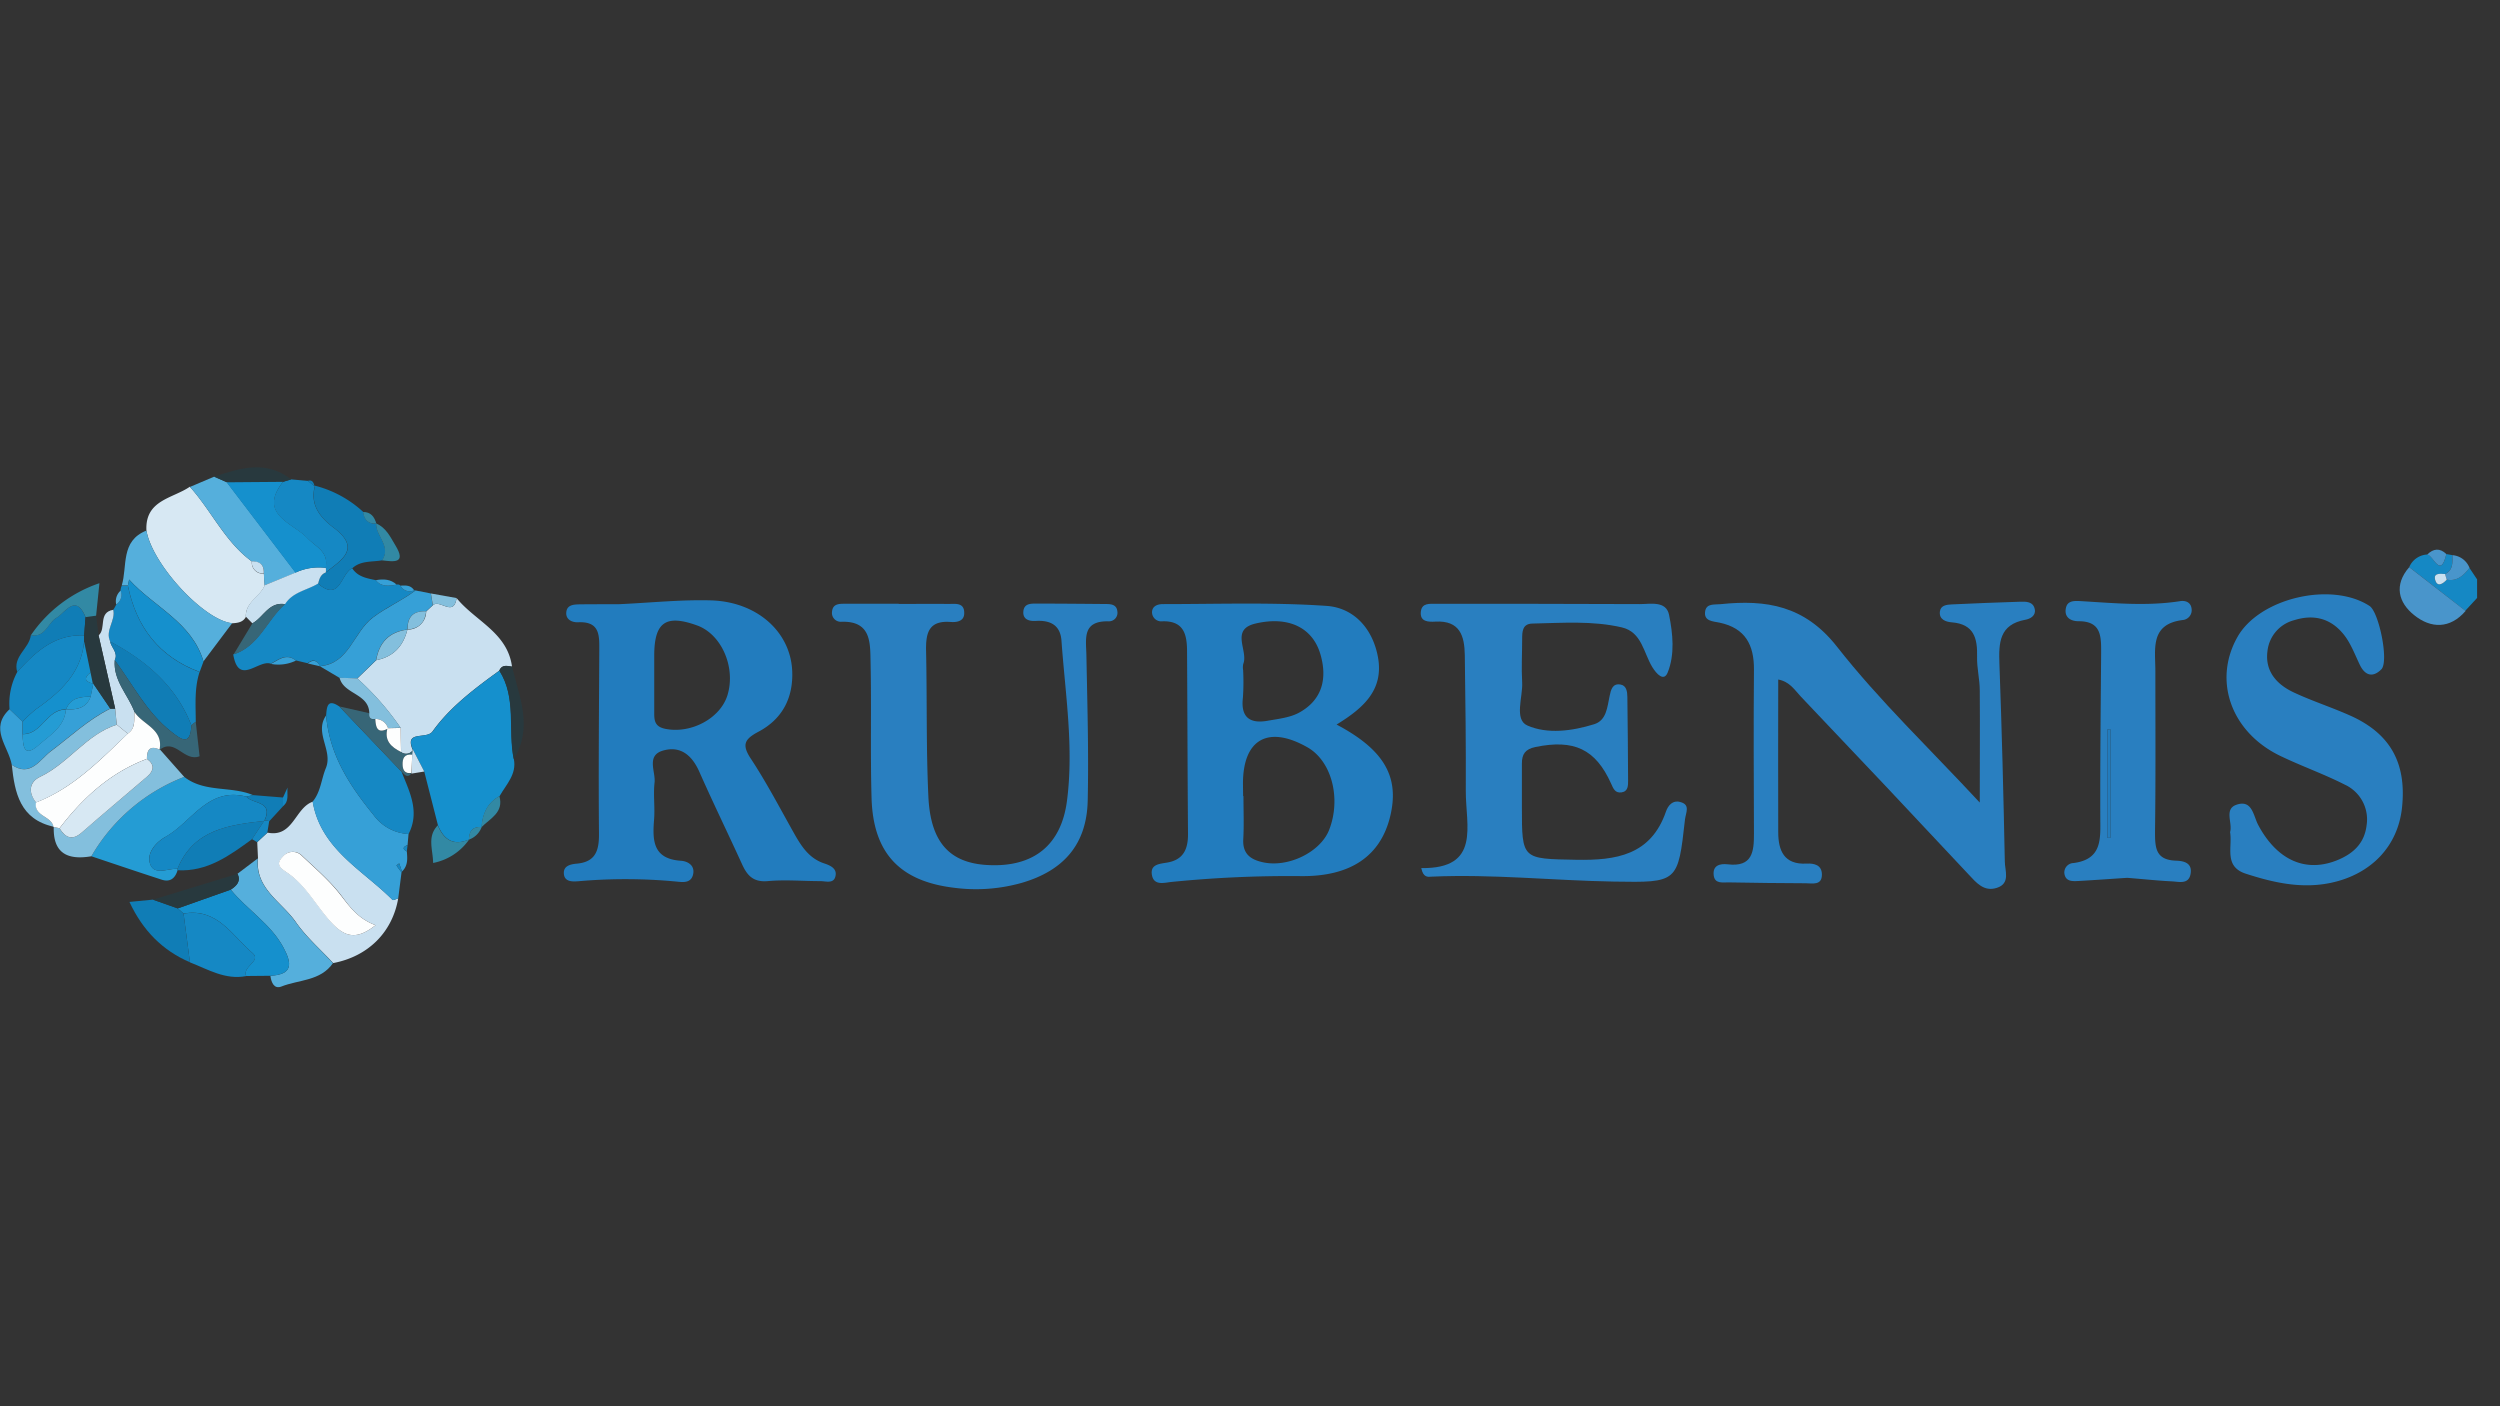 <svg id="katman_1" data-name="katman 1" xmlns="http://www.w3.org/2000/svg" viewBox="0 0 653.74 367.66"><rect x="0" y="0" width="653.74" height="367.66" fill="#333333" stroke="none"/><defs><style>.cls-1{fill:#1588c4;}.cls-2{fill:#227cbe;}.cls-3{fill:#297fc0;}.cls-4{fill:#c9e0f0;}.cls-5{fill:#1590cd;}.cls-6{fill:#d7e8f3;}.cls-7{fill:#36a0d7;}.cls-8{fill:#249cd4;}.cls-9{fill:#55afdc;}.cls-10{fill:#107db6;}.cls-11{fill:#83bfdd;}.cls-12{fill:#4995cb;}.cls-13{fill:#376677;}.cls-14{fill:#28393e;}.cls-15{fill:#3289a4;}.cls-16{fill:#fdfefe;}</style></defs><path class="cls-1" d="M639.71,144.88l1.58.29c0,1.89.25,3.86-1.89,4.94-1.3-.07-3.23-.33-2.6,1.65.58,1.82,2.05.94,3-.18,2.79.53,4.41-1.2,5.95-3.07l2,3v4.85l-3.09,3.35Q637.33,154,630,148.31a5.41,5.41,0,0,1,4.76-3.31C636.39,145.33,638.2,151.43,639.71,144.88Z"/><path class="cls-2" d="M161.73,158c8.08-.35,16.19-1.23,24.26-1,12,.39,20.63,8.2,21.16,18.27.37,7.09-2.51,12.73-8.79,16.06-3.61,1.92-4.5,3.35-2,7.09,4.14,6.29,7.63,13,11.33,19.57,1.89,3.34,3.89,6.47,7.81,7.78,1.54.51,3.36,1.29,3,3.21-.4,2.24-2.51,1.43-4,1.43-4.59,0-9.21-.42-13.76,0-3.73.32-5.34-1.44-6.68-4.38-3.68-8.09-7.59-16.08-11.18-24.2-1.89-4.27-4.87-6.85-9.42-5.58s-2,5.46-2.29,8.34c-.37,3.19.13,6.48-.13,9.69-.44,5.51-.34,10.32,7.05,10.81,1.77.12,3.82,1.26,3.09,3.8-.59,2-2.52,1.83-4.06,1.66a140.61,140.61,0,0,0-25.87-.11c-1.59.12-3.62.18-3.8-1.93s1.74-2.52,3.39-2.67c4.94-.46,5.83-3.46,5.79-7.85-.14-15.89,0-31.79.08-47.69,0-3.91.33-7.84-5.49-7.58-1.73.08-3.4-.78-3.12-2.77s2.35-1.89,3.92-1.92C155.24,158,158.49,158,161.73,158Zm9.35,19h0c0,3.23,0,6.46,0,9.68,0,2.05.39,3.4,2.91,3.91,6.68,1.35,14.43-2.72,16.27-8.9,2.17-7.26-1.61-15.87-8-18.15-8.15-2.94-11.15-.84-11.18,7.81Z"/><path class="cls-3" d="M465,177.69c0,13.59-.06,26.75,0,39.91,0,4.76,1.48,8.55,7.42,8.23,2-.11,4,.36,4,2.88,0,2.89-2.46,2.27-4.22,2.26-6.74,0-13.48-.13-20.23-.23-1.55,0-3.56.4-3.84-1.82-.34-2.66,1.67-3.14,3.68-2.9,6.46.77,6.86-3.34,6.84-8.06-.05-14.26-.12-28.53,0-42.8.06-6.49-2.24-10.92-9-12.34-1.74-.37-4.24-.35-3.74-3.08.38-2,2.48-1.59,4-1.75,11.95-1.25,22,.35,30.45,11.11,11.09,14.14,24.25,26.66,37.34,40.77,0-10.48.07-19.88,0-29.28,0-3-.78-5.91-.7-8.85.12-4.84-.81-8.54-6.62-9-1.6-.12-3.39-.77-3.1-2.87.22-1.61,1.81-1.76,3.18-1.82,5.92-.26,11.85-.53,17.78-.7,1.57-.05,3.46-.08,3.85,2,.32,1.68-1.23,2.49-2.45,2.71-6.84,1.25-7,6-6.8,11.54.63,17.21,1.07,34.43,1.41,51.64,0,2.4,1.57,5.78-2.11,6.94-3.38,1.07-5.34-1.35-7.45-3.61q-21.8-23.33-43.8-46.44C469.31,180.45,468,178.24,465,177.69Z"/><path class="cls-2" d="M349.51,189.47c12.56,6.65,16.52,13.78,14,24.08s-10.34,15.69-23.29,15.55a308.33,308.33,0,0,0-33.84,1.52c-1.88.18-4.79,1.15-5.19-2.05-.33-2.57,2.12-2.68,3.95-3,4.34-.71,5.55-3.55,5.52-7.53-.13-15.86-.15-31.71-.25-47.57,0-4.31-.67-8.18-6.47-8a2.41,2.41,0,0,1-2.69-2.41c.06-1.61,1.5-2.1,2.91-2.09,14.25,0,28.55-.51,42.74.47,7.09.49,12,5.86,13.41,13.28C361.94,180.41,356.51,185.17,349.51,189.47Zm-24.44,18.71h.09c0,3.76.16,7.52-.05,11.27s1.82,5.28,5,6c6.64,1.56,15.21-2.6,17.48-8.5,3.18-8.25.59-18-5.75-21.56-10.25-5.8-16.81-2.08-16.81,9.54Zm0-33a59.6,59.6,0,0,1-.05,7.2c-.62,5.07,1.67,6.94,6.43,6.1,2.86-.51,6-.83,8.43-2.22,6-3.39,7.22-9,5.39-15.21-2.06-7-8.42-10-16.95-8-6.73,1.57-1.81,7.13-3.22,10.58A4.44,4.44,0,0,0,325.06,175.17Z"/><path class="cls-3" d="M371.66,227c15.66.23,11.59-11.15,11.64-20.14.05-11.84-.09-23.68-.26-35.52-.07-5-1.24-9.14-7.69-8.79-1.78.1-4.21.11-3.78-2.78.32-2.09,2.24-1.88,3.87-1.88,17.8,0,35.6,0,53.39.08,2.76,0,6.84-.93,7.62,2.8,1,4.93,1.55,10.34-.35,15.07-1,2.52-2.94.37-4-1.35-2.32-3.74-2.73-9.2-8-10.43-7.69-1.79-15.56-1.16-23.38-1-2.66.06-2.67,2.14-2.68,4.06,0,3.77-.22,7.55,0,11.31s-2.17,9.74,1.37,11.29c5.22,2.3,11.7,1.45,17.43-.33,3.28-1,3.45-4.5,4.07-7.38.34-1.62.74-3.39,2.87-3,1.56.27,1.75,1.89,1.77,3.24.1,7.26.15,14.53.19,21.79,0,1.34.05,2.89-1.69,3.16s-2.2-1.06-2.77-2.33c-4.07-9-9.69-11.59-19.73-9.54-2.73.56-3.59,1.89-3.58,4.34,0,3.77,0,7.54,0,11.31,0,13.83,0,13.58,14.22,13.85,10.4.19,19.52-1.18,23.46-12.63.56-1.62,1.79-3,3.64-2.5,2.85.68,1.53,2.8,1.33,4.58-1.85,16.52-1.84,16.53-18.57,16.25-15.9-.27-31.76-2-47.7-1.29C373.41,229.32,372.16,229.53,371.66,227Z"/><path class="cls-3" d="M235,157.93c4.32,0,8.64-.05,13,0,1.77,0,4.19-.46,4.14,2.42,0,2.15-2,2.41-3.58,2.29-5.87-.44-6.49,3.1-6.39,7.69.27,12.65,0,25.33.6,38,.56,12,5.61,17.37,15.57,17.88,11.74.61,19.14-5,20.67-16.8,1.82-14-.44-27.93-1.44-41.88-.29-4.07-2.92-5.39-6.73-5.16-1.72.1-3.44-.37-3.23-2.53s2.17-2,3.75-2c5.94,0,11.88.06,17.82.11,1.39,0,2.82.16,3,1.89a2.23,2.23,0,0,1-2.36,2.63c-6.89-.11-5.81,4.55-5.73,8.92.24,12.65.62,25.32.34,38-.25,11.36-6.25,18.28-17.27,21.48a43.93,43.93,0,0,1-17.65,1.28c-14.27-1.71-21.19-9.12-21.6-23.46-.34-11.84,0-23.71-.26-35.55-.11-5,.22-10.82-7.65-10.55a2.31,2.31,0,0,1-2.43-2.62c.19-2.23,2.06-2.08,3.68-2.09,4.58,0,9.17,0,13.76,0Z"/><path class="cls-3" d="M583.16,217.59c.71-2.38-1.64-6,1.66-7.15,4.14-1.44,4.42,2.89,5.69,5.28,5,9.39,12.72,12.71,21.18,9,4-1.75,6.65-4.46,7.17-8.94a10,10,0,0,0-5.77-10.63c-5.51-2.8-11.4-4.86-17-7.58-12.72-6.24-17.42-19.65-11-31,5.73-10.18,24.57-14.6,34.54-8.11,2.47,1.61,5.1,14.52,3.09,16.56-2.17,2.2-4.26,1.73-5.66-1.22-1.27-2.65-2.33-5.53-4.12-7.8-3.3-4.19-7.74-5.48-13-3.83a9.38,9.38,0,0,0-7,8.05c-.72,5.26,2.38,8.73,6.79,10.81,4.86,2.29,10,3.92,14.92,6.13,10.45,4.7,14.69,12.42,13.47,24-1.06,10.08-8,17.41-18.52,19.68-7.67,1.64-15,0-22.23-2.34C581.45,226.66,583.82,221.58,583.16,217.59Z"/><path class="cls-3" d="M556.26,229.55c-4,.26-8.35.58-12.66.82-1.59.09-3.46.22-3.77-1.94a2.47,2.47,0,0,1,2.39-2.75c7.68-1,7-6.56,7-12.09-.05-14.26.11-28.53.22-42.8,0-4.21.16-8.36-5.88-8.34-2.16,0-3.83-1.07-3.33-3.47.41-2,2.29-1.88,4-1.78,8.62.51,17.23,1.35,25.85,0,1.38-.23,2.79.27,3,1.91a2.58,2.58,0,0,1-2.11,3c-8.8,1-7.36,7.49-7.35,13.32,0,14,.1,28-.09,42,0,4.16.07,7.45,5.47,7.63,1.68.06,4.15.38,3.88,3.08-.33,3.3-3.05,2.41-5,2.33C564.07,230.28,560.31,229.87,556.26,229.55Zm-4.39-38.87-.79.06V219.1l.79,0Z"/><path class="cls-4" d="M119.39,156.39c4.86,6,13.31,9,14.5,17.93-1.28-.19-2.63-.61-3.33,1.05-6.42,4.66-12.92,9.52-17.46,15.89-1.58,2.22-7.49-.45-5.15,4.91a2.12,2.12,0,0,1-3.08.47c0-2.1-.06-4.19-.1-6.29a73,73,0,0,0-11.33-12.93l4.94-4.78c4.46-.88,7.07-3.65,8.15-8l.06,0a4.78,4.78,0,0,0,4.86-4.75l1.74-1.62C115,156.6,118.67,161.47,119.39,156.39Z"/><path class="cls-5" d="M108,196.17c-2.34-5.36,3.57-2.69,5.15-4.91,4.54-6.37,11-11.23,17.46-15.89,4.56,7.18,2.2,15.46,3.76,23.12.78,4-2,6.63-3.73,9.69-3.2,1.78-4.47,4.67-4.71,8.15l.08-.08c-2.32-.11-3.38,1-3.33,3.3l.07-.06c-4.1,1.8-6.65.15-8.22-3.67q-1.78-7-3.59-14.07c-1-1.93-2-3.87-3-5.8Z"/><path class="cls-4" d="M104.13,234.93c-1.53,8.88-7.88,15.18-17,16.91-3.29-3.54-7-6.76-9.75-10.7-3.66-5.3-10.71-8.73-9.91-16.68-.07-1.41-.14-2.82-.2-4.23.89-.84,1.79-1.67,2.69-2.5,6.72,1.35,7.15-6.46,11.83-8.09,2.14,12.45,13.05,17.82,20.87,25.68C102.8,235.5,103.61,235.07,104.13,234.93Zm-5.93,7c-4.66-1.77-6.73-4.81-9-7.82-2.92-3.8-6.66-7-10.17-10.31a3.34,3.34,0,0,0-5,.18c-2.17,2.15-.34,3.22,1.26,4.31,5,3.43,7.62,8.95,11.7,13.22C90.29,245.06,93.31,245.82,98.2,241.94Z"/><path class="cls-6" d="M38.29,138.74c-.4-8,6.84-8.36,11.35-11.46,5.68,6.29,9.16,14.39,16.22,19.53A2.87,2.87,0,0,0,69,150c.07,1,.15,2.08.22,3.12-1.24,3-5.1,4.39-4.93,8.21-.77,1.42-2.14,1.56-3.53,1.66C53.39,162.28,39.82,147.64,38.29,138.74Z"/><path class="cls-1" d="M92.11,148.61c1.45,2.24,3.84,2.61,6.16,3.1,1.51,1.84,3.48,1.5,5.46,1.17a1,1,0,0,1,1,.27,2.67,2.67,0,0,0,3.55,1.21l.37,0c-3.49,2.64-7.55,4.38-11.12,7.07-5.15,3.87-6.19,12.1-13.89,12.75l0,0c-.76-1.56-1.8-1.9-3.2-.75l-3.11-.74c-2.48-2-4.46-.21-6.54.86-3.18-1.15-8.42,5.93-9.8-2.44,6.7-2.14,8.77-9,13.5-13.16,2-3.2,5.75-3.61,8.64-5.39C89,157.64,89.09,149.85,92.11,148.61Z"/><path class="cls-7" d="M104.13,234.93c-.52.14-1.33.57-1.52.39-7.82-7.86-18.73-13.23-20.87-25.68,2.14-2.55,2.27-5.88,3.47-8.78,1.92-4.63-3.12-9.21.07-13.78.88,10.22,6,18.17,12.38,26a12.08,12.08,0,0,0,9.17,5c-.08,1-.17,1.93-.25,2.89-1.06.44-1.55.95-.2,1.67.18,1.9.31,3.78-1.26,5.26l-.73-2.14c-.25.19-.72.54-.71.56.41.62.87,1.21,1.32,1.8Z"/><path class="cls-8" d="M46.43,227.57c-.61,2.08-1.93,3.17-4.09,2.48-6.17-2-12.3-4.08-18.45-6.14a48.12,48.12,0,0,1,24.28-20.76c5.32,4.17,12.23,2.33,18,4.77l-1.76.39c-10.06-2.59-14.26,6.7-21.13,10.52-2.54,1.42-5.07,4.3-4,7.15,1.11,3,4.66,1.1,7.16,1.19Z"/><path class="cls-1" d="M106.83,218.1a12.08,12.08,0,0,1-9.17-5c-6.33-7.8-11.5-15.75-12.38-26,.18-2.21.29-4.52,3.46-2.35L105,201.8C107.09,207.07,109.86,212.26,106.83,218.1Z"/><path class="cls-9" d="M67.42,224.46c-.8,7.95,6.25,11.38,9.91,16.68,2.72,3.94,6.46,7.16,9.75,10.7-3.26,4.74-8.93,4.31-13.52,6.14-1.86.74-2.65-1.09-2.85-2.82,5.8-.32,5.74-3.06,3.41-7.38-3.36-6.24-9.47-9.86-13.79-15.15,1.49-1,2.7-2.11,1.77-4.14Z"/><path class="cls-9" d="M38.29,138.74c1.53,8.9,15.1,23.54,22.44,24.2q-3.76,5-7.52,10c-3-10.26-13-14.25-19.45-21.4l-.31,1.57-1.62,0C33.37,148.1,31.43,141.46,38.29,138.74Z"/><path class="cls-9" d="M69.19,153.07C69.12,152,69,151,69,150q.18-3.27-3.11-3.14c-7.06-5.14-10.54-13.24-16.22-19.53L56,124.65l3.35,1.47,18,23.64Z"/><path class="cls-5" d="M60.33,232.63c4.32,5.29,10.43,8.91,13.79,15.15,2.33,4.32,2.39,7.06-3.41,7.38l-6.34.06c-1.09-2.51,4.1-3.92,1.67-6-5.32-4.52-9.19-11.9-18.05-10.33l-1.51-1.36Z"/><path class="cls-1" d="M2.5,185.46a17.45,17.45,0,0,1,2-9.71c4.71-5.24,9.73-9.91,17.49-9.6,0,.54,0,1.09,0,1.64-.79,8.33-6.3,13.27-12.62,17.69a32.19,32.19,0,0,0-3.47,3.25Z"/><path class="cls-1" d="M31.83,153.19l1.62,0c2.23,10.83,8.16,18.61,18.74,22.54-1.4,4.28-1,8.7-1,13.07a6.33,6.33,0,0,0-1.15.87c-4-10.27-11.83-16.87-21.26-21.91-1.36-2.91,1.48-5.41.81-8.26a9,9,0,0,0,.78-1.39,3,3,0,0,0,1.15-3.62A3.22,3.22,0,0,1,31.83,153.19Z"/><path class="cls-10" d="M92.11,148.61c-3,1.24-3.09,9-8.93,4,.27-1.22.61-2.4,2-2.89,4.13-3.28,9.42-6.23,2.11-11.71-3.54-2.66-6.29-6-4.9-11a29.23,29.23,0,0,1,12.59,6.86c.26,2,1.3,3.18,3.48,3.05l-.06-.05c-.14,3.32,4,6,1.55,9.65C97.25,147,94.34,146.54,92.11,148.61Z"/><path class="cls-7" d="M83.65,174.22c7.7-.65,8.74-8.88,13.89-12.75,3.57-2.69,7.63-4.43,11.12-7.07l4,.79c.17,1,.33,2,.5,3.06l-1.74,1.61c-3.36-.18-4.94,1.45-4.86,4.76l-.06,0c-4.75.59-7.38,3.34-8.15,8l-4.94,4.78-4.64-.15Z"/><path class="cls-1" d="M48,238.91c8.86-1.57,12.73,5.81,18.05,10.33,2.43,2.06-2.76,3.47-1.67,6-5.46,1.06-10-1.76-14.71-3.59Q48.82,245.27,48,238.91Z"/><path class="cls-1" d="M82.35,127c-1.39,5,1.36,8.34,4.9,11,7.31,5.48,2,8.43-2.11,11.71a4.89,4.89,0,0,0,0-1.21c.88-4.28-2.57-5.46-4.93-7.92C76.56,136.75,67.3,134.5,74,126l2.16-.64,4.33.39,1.86,1.44Z"/><path class="cls-11" d="M48.17,203.15a48.12,48.12,0,0,0-24.28,20.76c-6.15,1.05-10.07-.72-9.83-7.74l-.08.09a14.3,14.3,0,0,1,1.58.33c1.56,2.47,3.29,3.33,5.86,1.08,5.64-4.94,11.4-9.74,17.09-14.63,1.77-1.52,2-3.11-.09-4.6,0-2.35.76-3.58,3.31-2.43l.12,0Z"/><path class="cls-7" d="M2.5,185.46l3.4,3.27c0,1.08,0,2.16,0,3.23.12,2.85.18,6.44,4.19,2.88,2.9-2.58,6.76-4.72,7.15-9.33h0c2.77.13,5.28-.27,6.44-3.29l.71-3.46,4.43,6.52c-5.82,2.89-10.47,7.35-15.6,11.18C10.46,198.55,8,203.31,3.08,200,2.21,195.15-2.91,190.51,2.5,185.46Z"/><path class="cls-11" d="M3.08,200c4.89,3.36,7.38-1.4,10.16-3.49,5.13-3.83,9.78-8.29,15.6-11.18l1.28,0c.14,1.39.27,2.78.4,4.17-8,2.58-12.63,10.12-20.06,13.64-2.83,1.34-3.17,4.09-1,6.72-.65,3.67,4.12,3.53,4.56,6.43l.08-.09C5.21,214.27,3.85,207.31,3.08,200Z"/><path class="cls-12" d="M630,148.31q7.38,5.72,14.75,11.44c-4.11,4.78-9.12,4.6-13.45,1.11C627.18,157.58,625.93,153,630,148.31Z"/><path class="cls-10" d="M65.91,219.44c-5.85,4.26-11.67,8.55-19.48,8.13v-.4c4.17-10.26,13.38-11.43,22.64-12.51Z"/><path class="cls-10" d="M48,238.91q.82,6.36,1.67,12.72c-7.22-3.1-12.33-8.33-15.82-15.78l6.11-.6,6.53,2.3Z"/><path class="cls-10" d="M22,166.15c-7.76-.31-12.78,4.36-17.49,9.6-1.26-4.11,3.16-6.14,3.55-9.65,3.8.67,4.4-3.24,6.71-4.57s5-6.46,7.6-.17Z"/><path class="cls-13" d="M105,201.8,88.74,184.73l7.83,1.77c-.16,1.21.35,1.74,1.57,1.54.12,2.18.54,3.94,3.36,2.5l-.18-.11c-.88,3.24,1,4.93,3.54,6.22a2.14,2.14,0,0,0,3.09-.48V196l-.15,1.4c-2.1-.26-2.58,1-2.51,2.7.06,1.44.69,2.33,2.32,2.08l-.11.18C106.36,203.6,105.73,202.41,105,201.8Z"/><path class="cls-4" d="M30.53,189.48c-.14-1.4-.27-2.79-.41-4.18q-2.18-9.57-4.34-19.15c2.09-1.76-.21-6,3.83-6.69.67,2.85-2.17,5.35-.81,8.26.29,1.67,2.17,2.93,1.22,4.91-.46,5.33,3.46,9,5.15,13.54-.2,2,.38,4.26-1.74,5.69Z"/><path class="cls-14" d="M46.48,237.55,40,235.25l22.15-6.76c.93,2-.28,3.15-1.77,4.14Z"/><path class="cls-14" d="M25.78,166.15q2.17,9.57,4.34,19.15l-1.28,0-4.43-6.52h-.14l-.6-2.9L22,167.79c0-.55,0-1.1,0-1.64.13-1.6.25-3.2.37-4.79l2.75-.38Z"/><path class="cls-14" d="M134.32,198.49c-1.56-7.66.8-15.94-3.76-23.12.7-1.66,2.05-1.24,3.33-1.05C135.85,182.35,139.45,190.34,134.32,198.49Z"/><path class="cls-15" d="M25.13,161l-2.75.38c-2.61-6.29-5.35-1.12-7.6.17s-2.91,5.24-6.71,4.57A35.52,35.52,0,0,1,26,152.5Z"/><path class="cls-14" d="M76.11,125.36,74,126l-14.65.12L56,124.65C62.76,122.41,69.56,120.2,76.11,125.36Z"/><path class="cls-15" d="M114.48,215.82c1.57,3.82,4.12,5.47,8.22,3.67a14.92,14.92,0,0,1-9.44,6.17C113.21,222.11,111.63,218.78,114.48,215.82Z"/><path class="cls-15" d="M99.91,146.53c2.45-3.69-1.69-6.33-1.55-9.65,2.59,1.08,3.69,3.5,5,5.67C106.37,147.44,103,146.89,99.91,146.53Z"/><path class="cls-12" d="M645.77,148.51c-1.54,1.87-3.16,3.6-5.95,3.07-.17-.48-.3-1-.42-1.47,2.14-1.08,1.91-3.05,1.89-4.94A5.21,5.21,0,0,1,645.77,148.51Z"/><path class="cls-15" d="M125.88,216.33c.24-3.48,1.51-6.37,4.71-8.15C131.79,212.49,128.17,214,125.88,216.33Z"/><path class="cls-12" d="M639.71,144.88c-1.51,6.55-3.32.45-5,.12C636.34,143.43,638,143.24,639.71,144.88Z"/><path class="cls-11" d="M113.19,158.25c-.17-1-.33-2-.5-3.06l6.7,1.2C118.67,161.47,115,156.6,113.19,158.25Z"/><path class="cls-1" d="M65.91,219.44l3.15-4.78.12-.11a7.17,7.17,0,0,1,1.22.17l-.5,3-2.68,2.5Z"/><path class="cls-4" d="M107.79,197.35l.15-1.4c1,1.93,2,3.87,3,5.8l-3.4.56.11-.19C107.67,200.53,107.73,198.94,107.79,197.35Z"/><path class="cls-15" d="M98.42,136.93c-2.18.13-3.22-1-3.48-3.05C97,133.87,97.91,135.17,98.42,136.93Z"/><path class="cls-15" d="M122.63,219.55c0-2.27,1-3.41,3.33-3.3A5.45,5.45,0,0,1,122.63,219.55Z"/><path class="cls-7" d="M103.73,152.88c-2,.33-4,.67-5.46-1.17C100.25,151.36,102.14,151.42,103.73,152.88Z"/><path class="cls-7" d="M108.29,154.36a2.67,2.67,0,0,1-3.55-1.21C106.09,153.06,107.42,153,108.29,154.36Z"/><path class="cls-9" d="M31.54,154.45a3,3,0,0,1-1.15,3.62A3.71,3.71,0,0,1,31.54,154.45Z"/><path class="cls-1" d="M106.38,222.66c-1.35-.72-.86-1.23.2-1.67C106.51,221.55,106.45,222.11,106.38,222.66Z"/><path class="cls-10" d="M82.3,127.19l-1.86-1.44C81.75,125.33,82,126.25,82.3,127.19Z"/><path class="cls-4" d="M639.4,150.11c.12.49.25,1,.42,1.47-1,1.12-2.44,2-3,.18C636.17,149.78,638.1,150,639.4,150.11Z"/><path class="cls-2" d="M551.87,190.68v28.4l-.79,0V190.74Z"/><path class="cls-11" d="M98.14,188c-1.22.2-1.73-.33-1.57-1.54-.13-5.15-6.7-4.88-7.77-9.23l4.64.15a73,73,0,0,1,11.33,12.93l-3.45.08.18.11A3.49,3.49,0,0,0,98.14,188Z"/><path class="cls-11" d="M98.38,172.64c.77-4.63,3.4-7.38,8.15-8C105.45,169,102.84,171.76,98.38,172.64Z"/><path class="cls-11" d="M106.59,164.62c-.08-3.31,1.5-4.94,4.86-4.76C111.15,162.8,109.54,164.39,106.59,164.62Z"/><path class="cls-16" d="M101.32,190.43l3.45-.08c0,2.1.08,4.19.1,6.29C102.3,195.36,100.44,193.67,101.32,190.43Z"/><path class="cls-16" d="M98.2,241.94c-4.89,3.88-7.91,3.12-11.29-.42-4.08-4.27-6.71-9.79-11.7-13.22-1.6-1.09-3.43-2.16-1.26-4.31a3.34,3.34,0,0,1,5-.18c3.51,3.31,7.25,6.51,10.17,10.31C91.47,237.13,93.54,240.17,98.2,241.94Z"/><path class="cls-4" d="M66,163l-1.71-1.75c-.17-3.82,3.69-5.23,4.93-8.21l8.06-3.31a14.3,14.3,0,0,1,7.92-1.24,4.89,4.89,0,0,1,0,1.21c-1.35.49-1.69,1.67-2,2.89-2.89,1.78-6.64,2.19-8.65,5.39C70.28,157.31,68.88,161.45,66,163Z"/><path class="cls-4" d="M65.86,146.81q3.28-.13,3.11,3.14A2.87,2.87,0,0,1,65.86,146.81Z"/><path class="cls-13" d="M66,163c2.91-1.58,4.31-5.72,8.56-5-4.72,4.15-6.79,11-13.49,13.16Z"/><path class="cls-7" d="M77.38,172.75a10.61,10.61,0,0,1-6.54.86C72.92,172.54,74.9,170.72,77.38,172.75Z"/><path class="cls-7" d="M83.69,174.24l-3.2-.75C81.89,172.34,82.93,172.68,83.69,174.24Z"/><path class="cls-1" d="M105,228.14c-.45-.59-.91-1.18-1.32-1.8,0,0,.46-.37.71-.56l.73,2.14Z"/><path class="cls-1" d="M69.06,214.66c-9.26,1.08-18.47,2.25-22.64,12.51-2.5-.09-6.05,1.84-7.16-1.19-1-2.85,1.49-5.73,4-7.15,6.87-3.82,11.07-13.11,21.13-10.52,1.7,2,7.17,1.12,4.76,6.24Z"/><path class="cls-10" d="M69.18,214.55c2.41-5.12-3.06-4.25-4.76-6.24l1.76-.39,7.85.63c0,.75,0,1.51,0,2.26l-3.59,3.91A7.17,7.17,0,0,0,69.18,214.55Z"/><path class="cls-5" d="M53.21,173l-1,2.71C41.61,171.76,35.68,164,33.45,153.15c.1-.53.21-1.05.31-1.57C40.23,158.73,50.18,162.72,53.21,173Z"/><path class="cls-5" d="M85.17,148.52a14.3,14.3,0,0,0-7.92,1.24l-18-23.64L74,126c-6.65,8.5,2.61,10.75,6.29,14.6C82.6,143.06,86.05,144.24,85.17,148.52Z"/><path class="cls-5" d="M22,167.79l1.68,8.06c-1.73,1.37-1.62,2.35.6,2.9h.14c-.24,1.16-.47,2.31-.71,3.47-2.74-.08-5.25.32-6.44,3.28h0c-5.06-.08-6.28,6.54-11.34,6.45,0-1.07,0-2.15,0-3.23a32.19,32.19,0,0,1,3.47-3.25C15.69,181.06,21.2,176.12,22,167.79Z"/><path class="cls-10" d="M30,172.63c.95-2-.93-3.24-1.22-4.91,9.43,5,17.25,11.64,21.26,21.9-.22,5.76-2.82,3.65-5.39,1.61C38.3,186.2,34.74,179,30,172.63Z"/><path class="cls-13" d="M30,172.63c4.72,6.33,8.28,13.57,14.65,18.6,2.57,2,5.17,4.15,5.39-1.61a6.76,6.76,0,0,1,1.15-.86c.33,3,.67,6.05,1,9C48.15,199.3,45.86,193,41.85,196l-.12,0c1-5.41-4.45-6.51-6.56-9.84C33.48,181.65,29.56,178,30,172.63Z"/><path class="cls-16" d="M35.17,186.17c2.11,3.33,7.59,4.43,6.56,9.84-2.55-1.15-3.34.08-3.31,2.43-9.57,3.6-16.76,10.19-22.86,18.15a14.3,14.3,0,0,0-1.58-.33c-.44-2.9-5.21-2.76-4.57-6.43,9.7-3.74,16.72-11,24-18C35.55,190.43,35,188.18,35.17,186.17Z"/><path class="cls-6" d="M15.56,216.59c6.1-8,13.29-14.55,22.86-18.15,2.06,1.49,1.86,3.08.09,4.6-5.69,4.89-11.45,9.69-17.09,14.63C18.85,219.92,17.12,219.06,15.56,216.59Z"/><path class="cls-8" d="M5.91,192c5.06.09,6.28-6.53,11.34-6.45-.39,4.61-4.25,6.75-7.15,9.33C6.09,198.4,6,194.81,5.91,192Z"/><path class="cls-8" d="M17.26,185.51c1.19-3,3.7-3.36,6.44-3.28C22.54,185.24,20,185.64,17.26,185.51Z"/><path class="cls-6" d="M33.43,191.86c-7.3,6.94-14.32,14.23-24,18-2.12-2.63-1.78-5.38,1.05-6.72,7.43-3.52,12.05-11.06,20.06-13.64Z"/><path class="cls-16" d="M107.79,197.35c-.06,1.59-.12,3.18-.19,4.77-1.63.26-2.26-.63-2.32-2.07C105.21,198.36,105.69,197.09,107.79,197.35Z"/><path class="cls-16" d="M98.14,188a3.49,3.49,0,0,1,3.36,2.5C98.68,192,98.26,190.22,98.14,188Z"/><path class="cls-8" d="M24.27,178.75c-2.22-.55-2.33-1.53-.6-2.9Z"/><path class="cls-1" d="M74,210.81c0-.75,0-1.51,0-2.26l1.19-2.6C75,207.62,75.69,209.52,74,210.81Z"/></svg>
